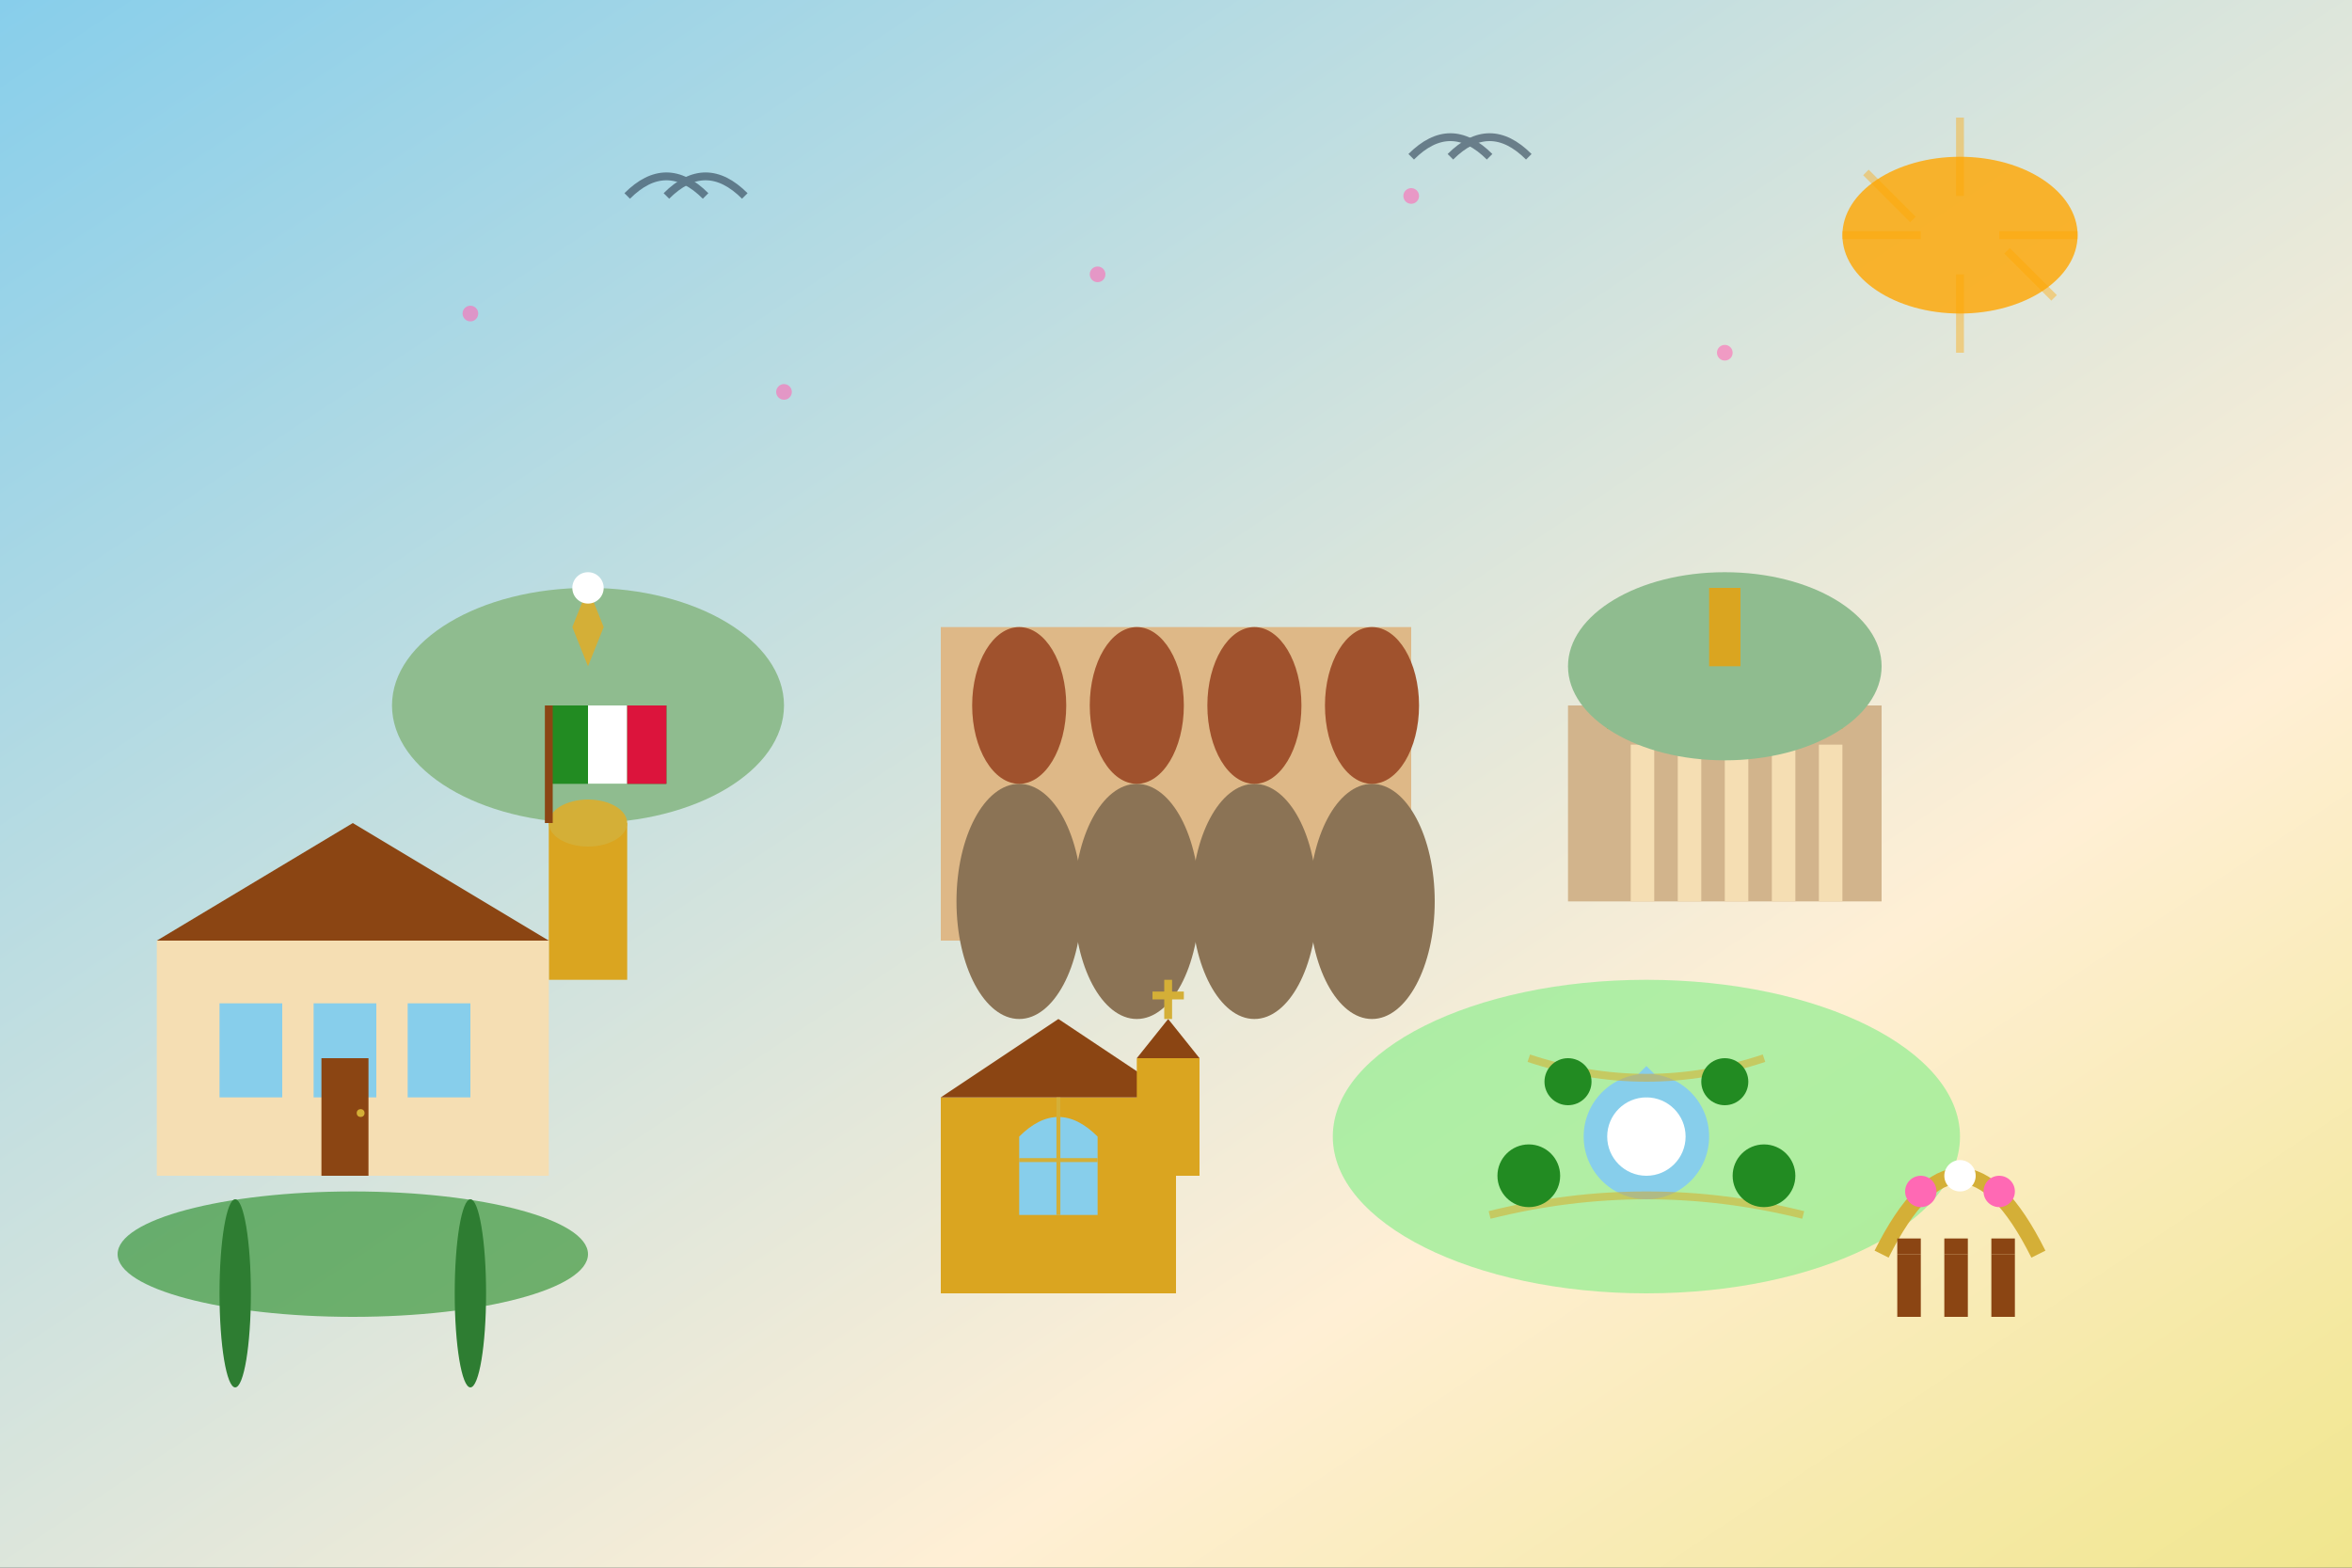 <svg width="300" height="200" viewBox="0 0 300 200" fill="none" xmlns="http://www.w3.org/2000/svg">
  <rect x="0" y="0" width="300" height="200" fill="#333333" stroke="none"/>
  <!-- Roman skyline background -->
  <rect width="300" height="200" fill="url(#romeBg)"/>
  
  <!-- St. Peter's Basilica dome -->
  <g transform="translate(50, 60)">
    <ellipse cx="25" cy="30" rx="25" ry="15" fill="#8fbc8f"/>
    <rect x="20" y="45" width="10" height="20" fill="#daa520"/>
    <ellipse cx="25" cy="45" rx="5" ry="3" fill="#d4af37"/>
    <path d="M25 25 L27 20 L25 15 L23 20 Z" fill="#d4af37"/>
    <circle cx="25" cy="15" r="2" fill="#fff"/>
  </g>
  
  <!-- Colosseum arches -->
  <g transform="translate(120, 80)">
    <rect x="0" y="0" width="60" height="40" fill="#deb887"/>
    <g fill="#8b7355">
      <ellipse cx="10" cy="35" rx="8" ry="15"/>
      <ellipse cx="25" cy="35" rx="8" ry="15"/>
      <ellipse cx="40" cy="35" rx="8" ry="15"/>
      <ellipse cx="55" cy="35" rx="8" ry="15"/>
    </g>
    <!-- Upper level arches -->
    <g fill="#a0522d" transform="translate(0, -15)">
      <ellipse cx="10" cy="25" rx="6" ry="10"/>
      <ellipse cx="25" cy="25" rx="6" ry="10"/>
      <ellipse cx="40" cy="25" rx="6" ry="10"/>
      <ellipse cx="55" cy="25" rx="6" ry="10"/>
    </g>
  </g>
  
  <!-- Pantheon -->
  <g transform="translate(200, 70)">
    <rect x="0" y="20" width="40" height="25" fill="#d2b48c"/>
    <rect x="5" y="15" width="30" height="8" fill="#daa520"/>
    <!-- Columns -->
    <g fill="#f5deb3">
      <rect x="8" y="25" width="3" height="20"/>
      <rect x="14" y="25" width="3" height="20"/>
      <rect x="20" y="25" width="3" height="20"/>
      <rect x="26" y="25" width="3" height="20"/>
      <rect x="32" y="25" width="3" height="20"/>
    </g>
    <!-- Dome -->
    <ellipse cx="20" cy="15" rx="20" ry="12" fill="#8fbc8f"/>
    <rect x="18" y="5" width="4" height="10" fill="#daa520"/>
  </g>
  
  <!-- Wedding venue villa -->
  <g transform="translate(20, 120)">
    <rect x="0" y="0" width="50" height="30" fill="#f5deb3"/>
    <polygon points="0,0 25,-15 50,0" fill="#8b4513"/>
    
    <!-- Villa windows -->
    <rect x="8" y="8" width="8" height="12" fill="#87ceeb"/>
    <rect x="20" y="8" width="8" height="12" fill="#87ceeb"/>
    <rect x="32" y="8" width="8" height="12" fill="#87ceeb"/>
    
    <!-- Villa door -->
    <rect x="21" y="15" width="6" height="15" fill="#8b4513"/>
    <circle cx="26" cy="22" r="0.5" fill="#d4af37"/>
    
    <!-- Garden -->
    <ellipse cx="25" cy="40" rx="30" ry="8" fill="#228b22" opacity="0.6"/>
    
    <!-- Cypress trees -->
    <g fill="#2e7d32">
      <ellipse cx="10" cy="45" rx="2" ry="12"/>
      <ellipse cx="40" cy="45" rx="2" ry="12"/>
    </g>
  </g>
  
  <!-- Trastevere church -->
  <g transform="translate(120, 140)">
    <rect x="0" y="0" width="30" height="25" fill="#daa520"/>
    <polygon points="0,0 15,-10 30,0" fill="#8b4513"/>
    
    <!-- Bell tower -->
    <rect x="25" y="-5" width="8" height="15" fill="#daa520"/>
    <polygon points="25,-5 29,-10 33,-5" fill="#8b4513"/>
    
    <!-- Cross -->
    <path d="M29 -10 L29 -15 M27 -13 L31 -13" stroke="#d4af37" stroke-width="1"/>
    
    <!-- Church window -->
    <path d="M10 5 Q15 0 20 5 L20 15 L10 15 Z" fill="#87ceeb"/>
    <path d="M15 0 L15 15 M10 8 L20 8" stroke="#d4af37" stroke-width="0.5"/>
  </g>
  
  <!-- Villa Borghese gardens -->
  <g transform="translate(180, 130)">
    <ellipse cx="30" cy="15" rx="40" ry="20" fill="#90ee90" opacity="0.7"/>
    
    <!-- Fountain -->
    <circle cx="30" cy="15" r="8" fill="#87ceeb"/>
    <circle cx="30" cy="15" r="5" fill="#fff"/>
    <path d="M30 10 L32 8 L30 6 L28 8 Z" fill="#87ceeb"/>
    
    <!-- Garden paths -->
    <g stroke="#daa520" stroke-width="1" fill="none" opacity="0.5">
      <path d="M10 25 Q30 20 50 25"/>
      <path d="M15 5 Q30 10 45 5"/>
    </g>
    
    <!-- Trees -->
    <g fill="#228b22">
      <circle cx="15" cy="20" r="4"/>
      <circle cx="45" cy="20" r="4"/>
      <circle cx="20" cy="8" r="3"/>
      <circle cx="40" cy="8" r="3"/>
    </g>
  </g>
  
  <!-- Wedding ceremony setup -->
  <g transform="translate(240, 140)">
    <!-- Wedding arch -->
    <path d="M0 20 Q5 10 10 10 Q15 10 20 20" fill="none" stroke="#d4af37" stroke-width="2"/>
    
    <!-- Flowers on arch -->
    <circle cx="5" cy="12" r="2" fill="#ff69b4"/>
    <circle cx="10" cy="10" r="2" fill="#fff"/>
    <circle cx="15" cy="12" r="2" fill="#ff69b4"/>
    
    <!-- Chairs -->
    <g fill="#8b4513">
      <rect x="2" y="20" width="3" height="8"/>
      <rect x="8" y="20" width="3" height="8"/>
      <rect x="14" y="20" width="3" height="8"/>
      <rect x="2" y="18" width="3" height="2"/>
      <rect x="8" y="18" width="3" height="2"/>
      <rect x="14" y="18" width="3" height="2"/>
    </g>
  </g>
  
  <!-- Roman sunset -->
  <ellipse cx="250" cy="30" rx="15" ry="10" fill="#ffa500" opacity="0.8"/>
  <g stroke="#ffa500" stroke-width="1" opacity="0.4">
    <line x1="235" y1="30" x2="245" y2="30"/>
    <line x1="255" y1="30" x2="265" y2="30"/>
    <line x1="250" y1="15" x2="250" y2="25"/>
    <line x1="250" y1="35" x2="250" y2="45"/>
    <line x1="238" y1="22" x2="244" y2="28"/>
    <line x1="256" y1="32" x2="262" y2="38"/>
  </g>
  
  <!-- Flying birds -->
  <g stroke="#2c3e50" stroke-width="1" fill="none" opacity="0.6">
    <path d="M80 25 Q85 20 90 25"/>
    <path d="M85 25 Q90 20 95 25"/>
    <path d="M180 20 Q185 15 190 20"/>
    <path d="M185 20 Q190 15 195 20"/>
  </g>
  
  <!-- Wedding confetti in the air -->
  <g fill="#ff69b4" opacity="0.6">
    <circle cx="60" cy="40" r="1"/>
    <circle cx="140" cy="35" r="1"/>
    <circle cx="220" cy="45" r="1"/>
    <circle cx="180" cy="25" r="1"/>
    <circle cx="100" cy="50" r="1"/>
  </g>
  
  <!-- Italian flag on building -->
  <g transform="translate(70, 90)">
    <rect x="0" y="0" width="15" height="10" fill="#228b22"/>
    <rect x="5" y="0" width="5" height="10" fill="#fff"/>
    <rect x="10" y="0" width="5" height="10" fill="#dc143c"/>
    <line x1="0" y1="0" x2="0" y2="15" stroke="#8b4513" stroke-width="1"/>
  </g>
  
  <!-- Definitions -->
  <defs>
    <linearGradient id="romeBg" x1="0%" y1="0%" x2="100%" y2="100%">
      <stop offset="0%" style="stop-color:#87ceeb"/>
      <stop offset="70%" style="stop-color:#ffefd5"/>
      <stop offset="100%" style="stop-color:#f0e68c"/>
    </linearGradient>
  </defs>
</svg>
